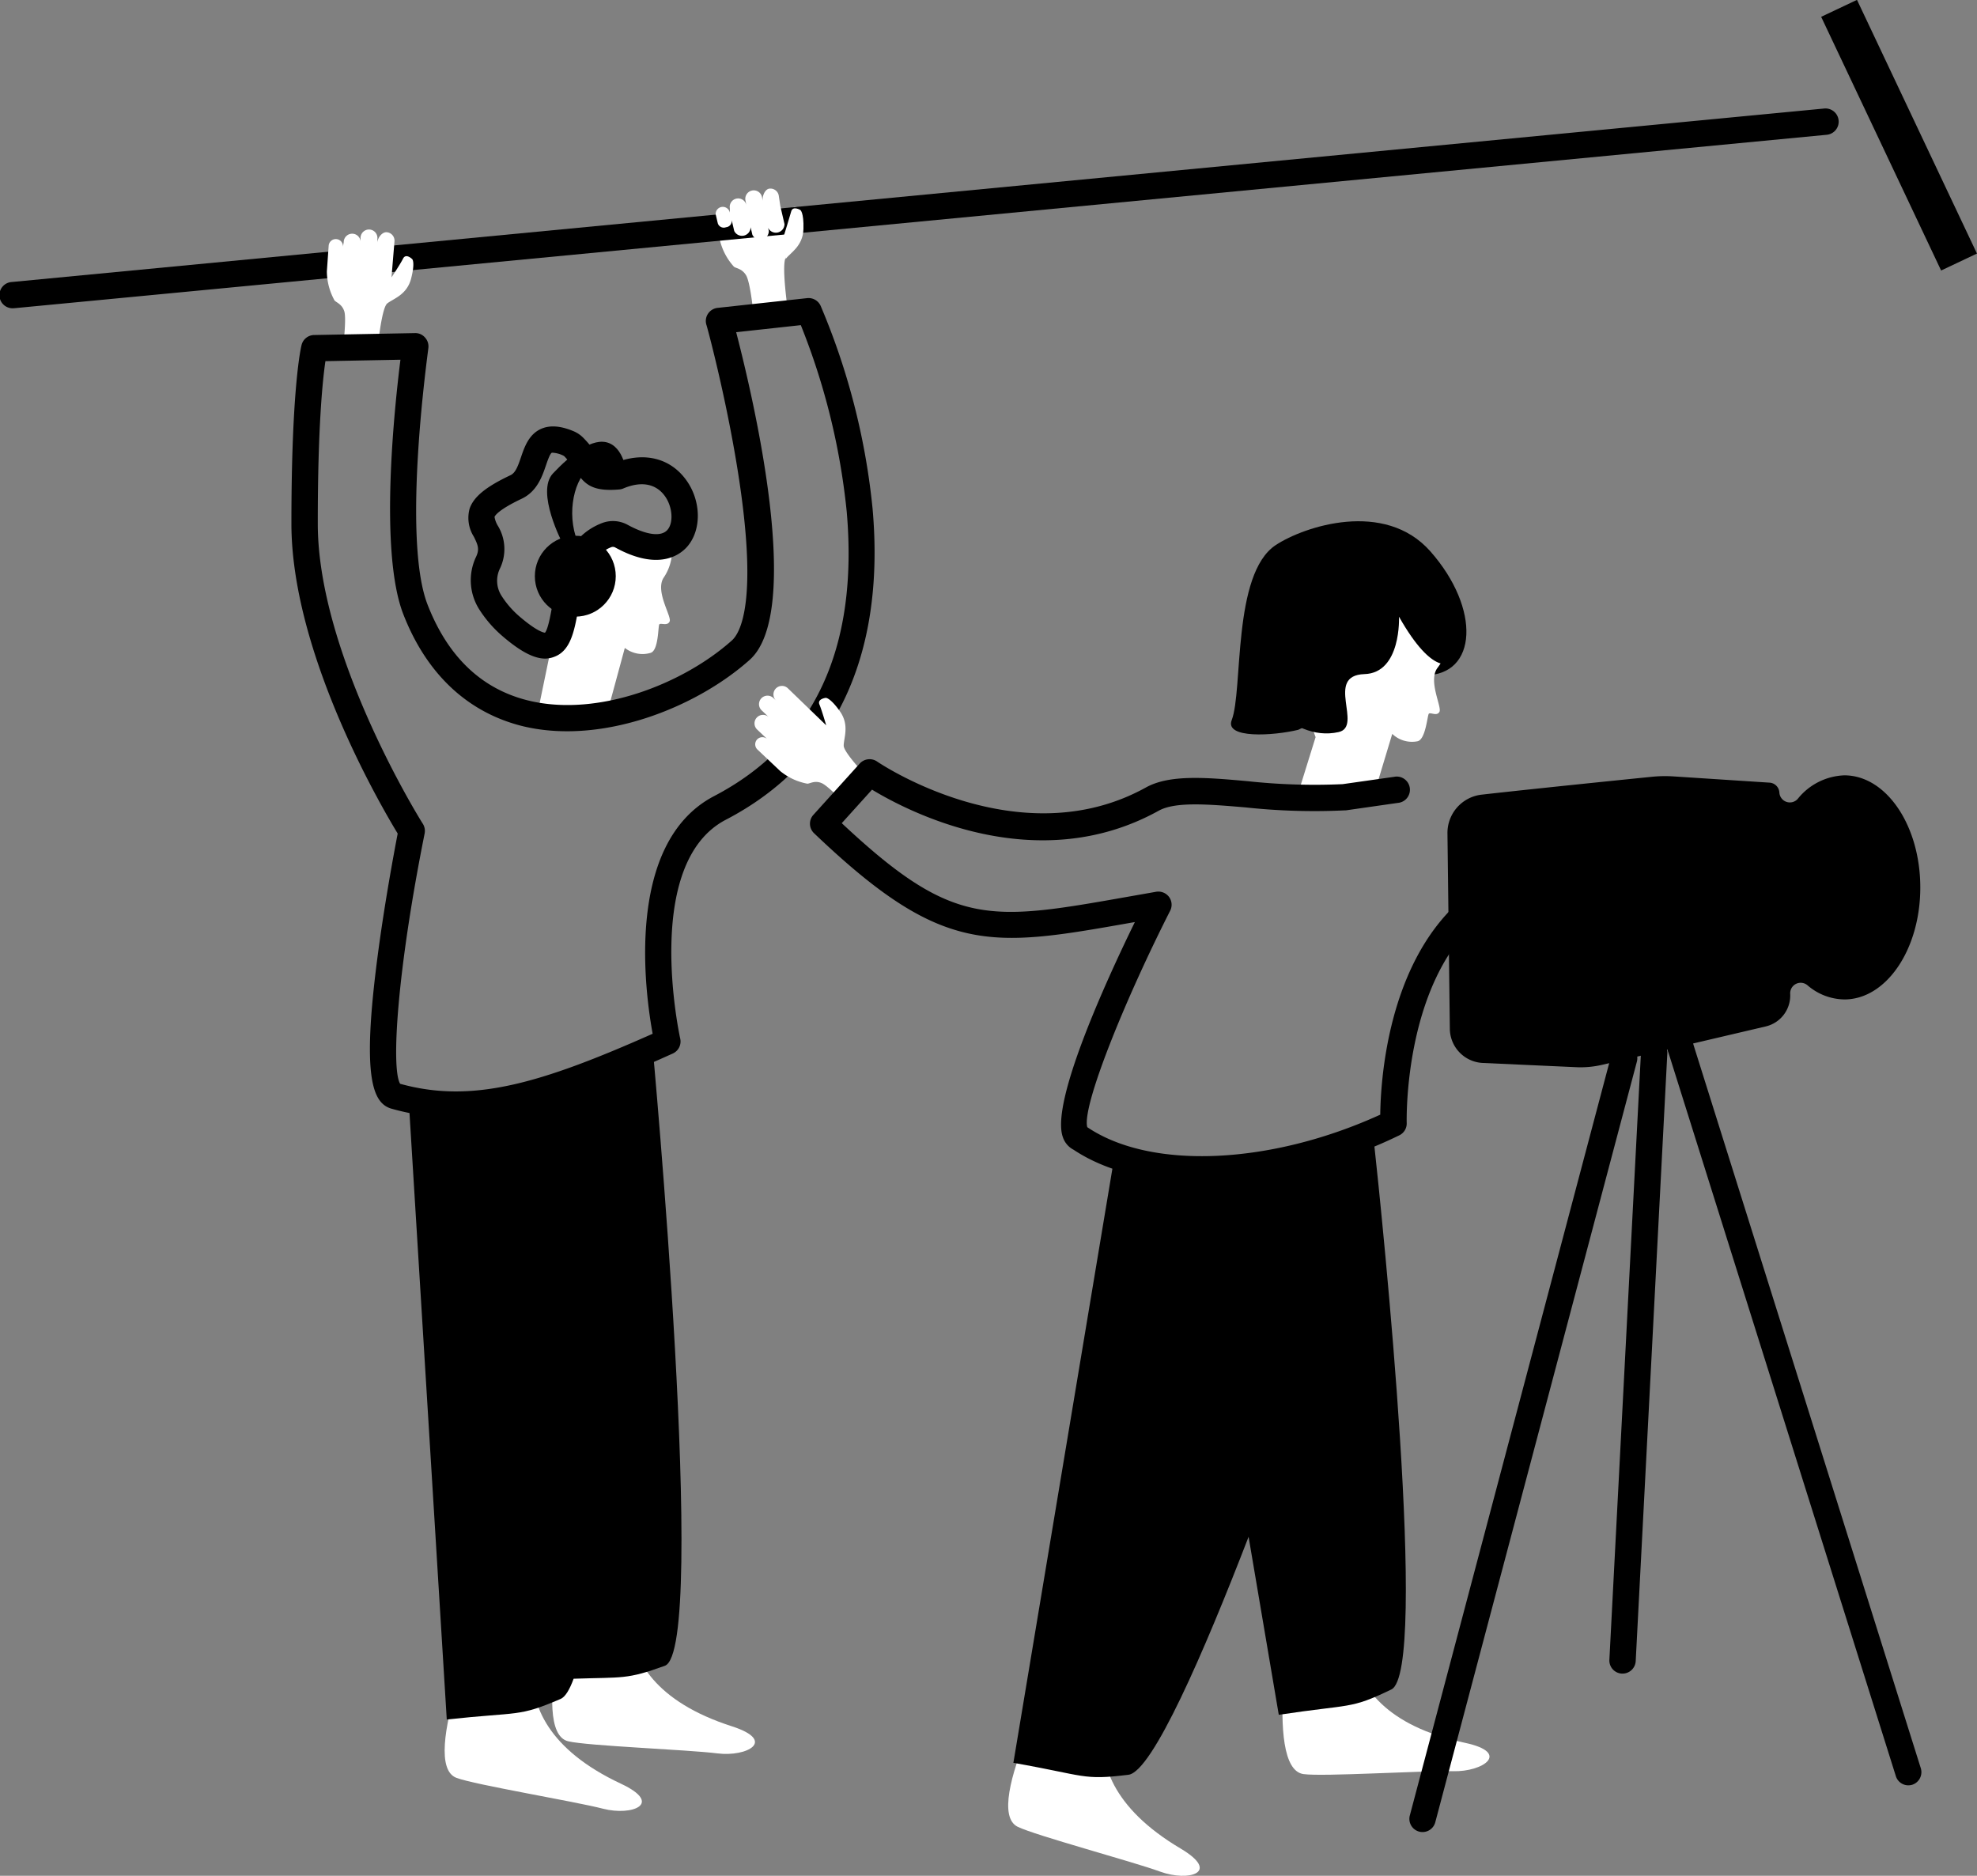 <svg xmlns="http://www.w3.org/2000/svg" viewBox="0 0 316.22 300"><rect x="0" y="0" width="316.22" height="300" fill="#808080" stroke="none"/><defs><style>.cls-1{fill:#fff;}</style></defs><g id="Layer_2" data-name="Layer 2"><g id="Layer_1-2" data-name="Layer 1"><path class="cls-1" d="M125.41,36.91s.87-2.35,1.12-3.31,1.44-.25,1.44-.25.6.31.54,3-2.06,3.81-2.8,4.81.22,7.8.22,7.8l-5.47.76S120,45.09,119.32,44s-1.64-1.08-1.94-1.36a9.71,9.71,0,0,1-2.23-4.21l-.66-4a1.14,1.14,0,0,1,.92-1.33h0a1.15,1.15,0,0,1,1.33.93l0-.72a1.34,1.34,0,1,1,2.65-.46l-.16-.82a1.35,1.35,0,0,1,2.66-.47l.11.62c-.13-.73.31-1.86,1-2a1.35,1.35,0,0,1,1.56,1.09Z"/><path class="cls-1" d="M107.4,86.78c-.25.25-.5.49-.73.7-1.56,1.4-3-.38-8.26-2.34-2.5-.94-6.39,7-8,7.48s-.93,5.61-.93,5.61-.63,4.52-1.26,5.54a.91.91,0,0,1-1,.39l.57,1.17-1.64,7.92c3.63,1,7.18-1.17,11.3-.45l2.49-9.18a4.58,4.58,0,0,0,4.1.8c1.31-.33,1.21-4.24,1.41-4.55s1.32.32,1.66-.49-2.31-4.74-1-6.93A7.79,7.79,0,0,0,107.4,86.78Z"/><path class="cls-1" d="M102.71,249.39s-10.19,18.81,14.36,26.7c7.24,2.33,2.38,4.93-2.33,4.33s-20.82-1.19-23.87-1.94c-6.46-1.57,1.4-28.58,1.4-28.58Z"/><path d="M87.21,105.33c-1.82,0-4-1.15-6.86-3.61a19.32,19.32,0,0,1-3.63-4.16,8.7,8.7,0,0,1-.59-8.47c.6-1.24.32-1.93-.34-3.26a5.6,5.6,0,0,1-.67-4.5c.66-1.89,2.61-3.48,6.53-5.33.78-.37,1.16-1.34,1.69-2.9s1.23-3.62,3.18-4.5c1.4-.63,3.1-.52,5.19.35A4.79,4.79,0,0,1,93.28,70a16.9,16.9,0,0,1,2.28,2.86c.8,1.19.88,1.31,2.82,1.16,4.58-1.82,8.82-.8,11.39,2.77,2.41,3.34,2.47,8,.13,10.66-1.15,1.3-4.58,3.92-11.51.1a.77.77,0,0,0-.57-.06c-3.78,1.44-4.61,6-5.34,10-.61,3.4-1.2,6.62-3.87,7.57A4.12,4.12,0,0,1,87.21,105.33Zm1.27-32.92a.55.55,0,0,0-.22,0c-.29.13-.71,1.36-.93,2-.6,1.77-1.43,4.19-3.88,5.35-3.8,1.8-4.29,2.74-4.35,2.91A4,4,0,0,0,79.58,84a7.18,7.18,0,0,1,.35,7,4.46,4.46,0,0,0,.33,4.35,14.88,14.88,0,0,0,2.83,3.24c2.72,2.33,3.82,2.58,4.08,2.6.48-.54.89-2.81,1.16-4.34.84-4.61,2-10.92,8-13.21h0a4.9,4.9,0,0,1,4.09.31c3,1.63,5.33,1.93,6.33.8s.84-3.69-.4-5.41c-1.44-2-3.8-2.43-6.65-1.22a2.07,2.07,0,0,1-.65.16c-4.4.38-5.58-.88-7-3A13.73,13.73,0,0,0,90.29,73a.66.66,0,0,0-.2-.14A4.45,4.45,0,0,0,88.48,72.41Z"/><path d="M227.9,108c8.41,0,9-10.63.88-19.83-7.31-8.26-20.16-4-24.72-1-7,4.61-5.21,23.27-7.05,28-1.16,3,6.68,2.51,10.64,1.55C210.05,115.52,224.86,108.86,227.9,108Z"/><path class="cls-1" d="M180.77,266.41s-14.11,16.08,8.07,29.23c6.54,3.88,1.22,5.33-3.24,3.7s-20-5.79-22.84-7.19c-5.95-3,7.71-27.56,7.71-27.56Z"/><path class="cls-1" d="M230.24,113.84c-.42.78-1.48,0-1.71.32s-.51,4.2-1.84,4.4a4.57,4.57,0,0,1-4-1.19l-3.2,10.6c-4-1.12-8-1-11.46-2.36l2.4-7.72-4.82-13.12,15-10.44s5.73-2.29,9.3,2.77c1.66,2.34,3.26,5.37,0,9.74C228.39,108.9,230.66,113.07,230.24,113.84Z"/><path class="cls-1" d="M217.32,253.6s-8.26,19.74,17,25.13c7.44,1.59,2.86,4.66-1.89,4.54s-20.83.9-23.94.46c-6.59-.92-1.47-28.58-1.47-28.58Z"/><path d="M199.21,186c-10.6.62-15.63-.65-21.12-.07l-16,96c11.64,2.05,11,2.82,18.4,1.91,3.82-.46,12.12-19.66,19.22-38.06l4.83,28.47c11.69-1.77,11.34-.84,18-4.05,6-2.89-1.33-74.43-2.85-88.25Z"/><path d="M305.24,285.53a2.1,2.1,0,0,1-2-1.47L266.87,168.35a2.11,2.11,0,1,1,4-1.26l36.36,115.7a2.12,2.12,0,0,1-1.38,2.65A2.28,2.28,0,0,1,305.24,285.53Z"/><path d="M259.53,267.66h-.11a2.1,2.1,0,0,1-2-2.21l5.05-97.08a2.11,2.11,0,1,1,4.21.22l-5.05,97.08A2.11,2.11,0,0,1,259.53,267.66Z"/><path d="M227.54,293a2.08,2.08,0,0,1-.55-.07,2.11,2.11,0,0,1-1.49-2.58L257.74,168.7a2.11,2.11,0,0,1,4.08,1.08L229.57,291.44A2.1,2.1,0,0,1,227.54,293Z"/><path d="M295,124a10,10,0,0,0-7.45,3.76,1.68,1.68,0,0,1-2.94-1h0a1.68,1.68,0,0,0-1.57-1.59l-15.38-1a20.57,20.57,0,0,0-3.42.06c-4.86.49-18.93,1.92-27.26,2.86a6.16,6.16,0,0,0-5.46,6.2l.38,31.22A5.53,5.53,0,0,0,237.2,170l15,.68a15.18,15.18,0,0,0,4-.37l26.22-6.15a5.08,5.08,0,0,0,3.92-5.22h0a1.68,1.68,0,0,1,2.77-1.36,9.2,9.2,0,0,0,5.9,2.26c6.7,0,12.14-8,12.14-17.9S301.72,124,295,124Z"/><path d="M232.1,105.94s-2.79,2.48-8.33-7.31c0,0,.4,9-5.53,9.18-6.42.21-.16,8.38-4.13,9.27-8,1.79-14-8.1-14-8.1l1.75-2.51,18.51-18,13.17,7.79Z"/><path d="M2.11,49.3a2.1,2.1,0,0,1-.2-4.2L291.74,17.36a2.11,2.11,0,1,1,.4,4.2L2.31,49.29Z"/><path class="cls-1" d="M62.62,44.36s1.39-2.08,1.85-3,1.46.08,1.46.08.51.44-.17,3.1-2.89,3.23-3.83,4-1.58,7.64-1.58,7.64l-5.49-.52s.59-4.67.21-5.87-1.35-1.43-1.58-1.77a9.79,9.79,0,0,1-1.21-4.61l.29-4.1a1.14,1.14,0,0,1,1.21-1.07h0a1.13,1.13,0,0,1,1.07,1.2l.13-.7a1.35,1.35,0,1,1,2.69.15l0-.83a1.35,1.35,0,1,1,2.69.16l0,.62c0-.74.72-1.74,1.47-1.7a1.35,1.35,0,0,1,1.27,1.42Z"/><path d="M72.81,178.72a37,37,0,0,1-10.2-1.41c-3.11-.89-4.69-5.33-2.25-24.08,1.12-8.66,2.74-17.28,3.25-19.92-2.78-4.57-17-28.94-17-49.57,0-22,1.56-28.33,1.63-28.58a2.1,2.1,0,0,1,2-1.58l16.2-.31A2.05,2.05,0,0,1,68,54a2.1,2.1,0,0,1,.51,1.7c0,.3-4.3,30.26-.12,41,3.26,8.39,8.72,13.56,16.22,15.36,11.23,2.69,24.83-2.81,32.45-9.63,1.39-1.24,4.27-6.4.91-27.34-1.91-11.94-4.93-23.09-5-23.2a2.1,2.1,0,0,1,.29-1.74,2.12,2.12,0,0,1,1.51-.91l14.34-1.56a2.12,2.12,0,0,1,2.15,1.23,110.94,110.94,0,0,1,8.31,32.46c2.07,23.44-6,40.64-23.47,49.73h0c-13.44,7-7.36,34.72-7.3,35a2.11,2.11,0,0,1-1.19,2.39C94.91,174.21,83.75,178.72,72.81,178.72ZM64,173.33c11.5,3.19,22.37,0,40.39-8-1.22-6.67-4.48-30.51,9.81-38h0c16-8.34,23.14-23.66,21.23-45.52A109.46,109.46,0,0,0,128.09,52l-10.34,1.13c2.92,11.26,10.71,44.76,2.16,52.4S96.3,119.18,83.66,116.15C74.87,114,68.24,107.84,64.5,98.21c-3.87-10-1.41-33-.45-40.68l-12,.23c-.43,2.93-1.23,10.43-1.22,26,0,21.15,16.64,47.77,16.81,48a2.14,2.14,0,0,1,.28,1.54C63.55,155.12,62.52,170.86,64,173.33Z"/><path class="cls-1" d="M132.15,116s-.7-2.41-1.08-3.32,1-1.07,1-1.07.67-.1,2.26,2.13.61,4.29.62,5.53,4.82,6.13,4.82,6.13l-3.94,3.87s-3.18-3.46-4.35-4-2,.11-2.37.06a9.63,9.63,0,0,1-4.3-2l-3.68-3.48a1.15,1.15,0,0,1,0-1.62h0a1.16,1.16,0,0,1,1.62,0l-1.63-1.54a1.35,1.35,0,1,1,1.85-2l-1.13-1.07a1.35,1.35,0,0,1,1.85-2l.46.44a1.35,1.35,0,0,1,1.85-2Z"/><rect x="300.59" y="-0.8" width="6.34" height="44.88" transform="translate(19.9 131.92) rotate(-25.31)"/><path d="M192.33,189.11c-8.11,0-15.35-1.73-20.61-5.23a3.5,3.5,0,0,1-1.71-2c-2-5.44,6.72-24.62,11.51-34.41l-.55.09c-22.59,4-30.2,5.33-50.76-14.3a2.1,2.1,0,0,1-.11-2.94l7.42-8.21a2.13,2.13,0,0,1,2.77-.32c.22.16,22.69,15.39,43,4.15,3.79-2.1,9.59-1.61,16.31-1a99.79,99.79,0,0,0,15.15.47l8.23-1.17a2.11,2.11,0,1,1,.59,4.17l-8.3,1.19h-.15a102.36,102.36,0,0,1-15.88-.47c-6-.51-11.24-.95-13.91.53-19.57,10.84-40.06.14-45.85-3.37l-4.84,5.36c17.82,16.7,23.53,15.69,45.63,11.79l4.66-.82a2.14,2.14,0,0,1,2.06.83,2.11,2.11,0,0,1,.18,2.2C179.92,159.92,173,177,173.91,180.27l0,0c10.2,6.89,29.32,6,46.86-2,.06-5.25,1.11-23.65,12.54-34a2.11,2.11,0,0,1,2.83,3.12C224.46,158,225,179.36,225,179.58a2.1,2.1,0,0,1-1.2,2A74.62,74.62,0,0,1,192.33,189.11Z"/><path class="cls-1" d="M88.45,257S76,274.34,99.32,285.27c6.89,3.23,1.74,5.19-2.86,4S76,285.46,73,284.33c-6.22-2.38,5-28.17,5-28.17Z"/><path d="M104.33,166.87s-17.78,10.45-39,8.41L71.46,275c11.75-1.27,11.37-.36,18.21-3.29.73-.31,1.43-1.45,2.08-3.23,8-.27,8.44.15,14.59-2.07C113.34,263.89,104.33,166.87,104.33,166.87Z"/><circle cx="92.02" cy="92.15" r="6.47"/><path d="M90,86.93s-4.36-8.26-1.55-11.22,6.38-5.92,9-4.83,2.87,5.47,2.87,5.47l-2.87,1.07S96.38,73.06,94,75.09,90.46,83,92.8,87.55s-1.72,3.59-1.72,3.59Z"/><path class="cls-1" d="M125.4,37.63s.89-2.85,1.15-3.81,1.45-.24,1.45-.24.59.32.51,3.06-2.1,3.79-2.85,4.78"/><path class="cls-1" d="M114.47,34.26l.34,1.45a1,1,0,0,0,1.32.63h0a1,1,0,0,0,.9-1.15l.41,1.75a1.38,1.38,0,0,0,2.62-.61l.28,1.21a1.38,1.38,0,0,0,2.63-.61l-.11-.49a1.38,1.38,0,0,0,2.62-.61l-.65-2.8"/></g></g></svg>